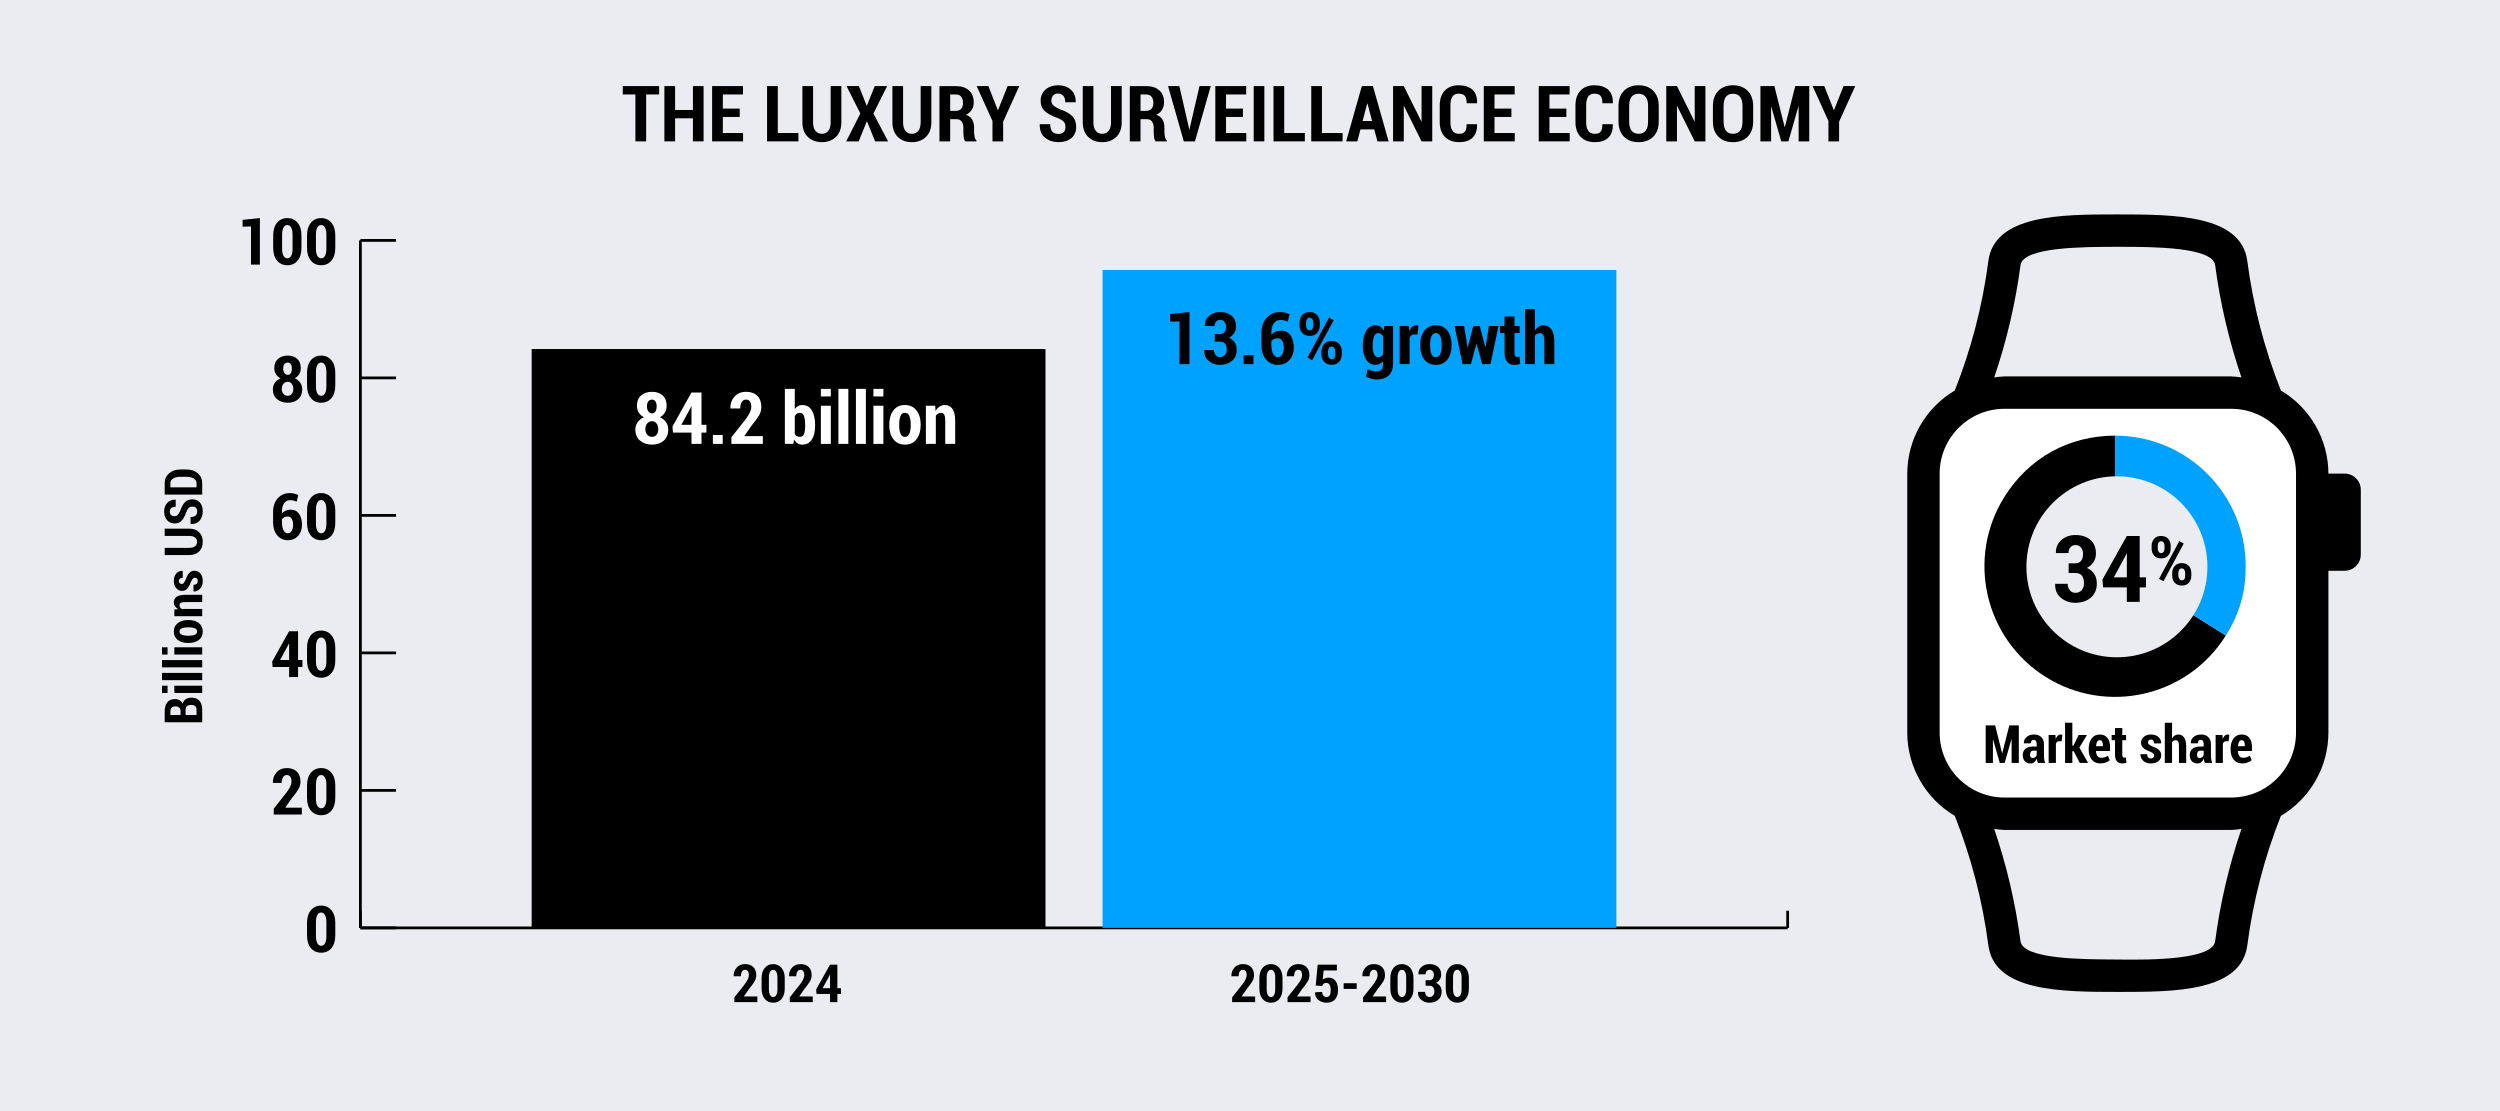 <?xml version="1.0" encoding="UTF-8"?>
<svg id="Layer_1" xmlns="http://www.w3.org/2000/svg" version="1.1" viewBox="0 0 900 400">
  <!-- Generator: Adobe Illustrator 29.6.1, SVG Export Plug-In . SVG Version: 2.1.1 Build 9)  -->
  <defs>
    <style>
      .st0 {
        fill: #fff;
      }

      .st1 {
        fill: #eaecf2;
      }

      .st2 {
        fill: #00a2ff;
      }
    </style>
  </defs>
  <rect class="st1" width="900" height="400"/>
  <path d="M844.056,170.491h-5.831c-.036-12.289-6.535-23.652-17.11-29.913-5.946-14.994-10.008-30.667-12.092-46.662-2.209-16.6-26.229-16.725-46.57-16.725h-.9c-19.51,0-43.529.125-45.739,16.725-2.084,15.994-6.146,31.668-12.091,46.662-10.575,6.261-17.075,17.624-17.111,29.913v93.3c.036,12.289,6.535,23.652,17.11,29.913,5.946,14.994,10.007,30.667,12.092,46.662,2.209,16.6,26.229,16.725,46.57,16.725h.9c19.51,0,43.529-.125,45.739-16.725,2.085-15.994,6.146-31.668,12.092-46.662,10.575-6.261,17.075-17.624,17.11-29.913v-58.313h5.831c3.219.002,5.829-2.606,5.831-5.825v-23.332c.002-3.219-2.606-5.829-5.825-5.831h-.007Z"/>
  <path class="st1" d="M727.386,95.453c.866-6.537,22.403-6.6,35.102-6.6h.695c11.868,0,33.404.063,34.27,6.6,1.825,13.752,4.997,27.291,9.471,40.422-1.221-.191-2.451-.315-3.686-.372h-81.638c-1.234.057-2.465.182-3.685.372,4.474-13.131,7.646-26.67,9.471-40.422Z"/>
  <path class="st1" d="M797.452,338.829c-.866,6.6-22.243,6.794-35.454,6.6-11.799-.08-33.746,0-34.612-6.6-1.825-13.752-4.997-27.291-9.471-40.422,1.221.191,2.451.315,3.685.372h81.638c1.234-.057,2.465-.182,3.685-.372-4.474,13.131-7.646,26.67-9.471,40.422Z"/>
  <path class="st0" d="M826.563,263.791c-.015,12.876-10.449,23.31-23.325,23.325h-81.638c-12.876-.015-23.31-10.449-23.325-23.325v-93.3c.015-12.876,10.449-23.31,23.325-23.325h81.638c12.876.015,23.31,10.449,23.325,23.325v93.3Z"/>
  <path d="M761.429,203.854l39.879,24.919c-13.762,22.024-42.773,28.722-64.798,14.96-22.024-13.762-28.722-42.773-14.96-64.798,8.808-14.096,23.257-22.105,39.879-22.105v47.024Z"/>
  <path class="st2" d="M761.429,203.854v-47.024c25.971,0,47.024,21.053,47.024,47.024,0,9.349-2.191,16.99-7.145,24.919l-39.879-24.919Z"/>
  <circle class="st1" cx="762.092" cy="204.045" r="32.581"/>
  <g>
    <path d="M747.098,202.791c.934,0,1.634-.301,2.101-.903s.7-1.436.7-2.5c0-.901-.244-1.655-.732-2.264-.488-.607-1.162-.912-2.02-.912-.705,0-1.297.267-1.774.798-.479.532-.717,1.228-.717,2.085h-4.494l-.033-.098c-.055-1.867.603-3.398,1.971-4.593,1.368-1.193,3.051-1.791,5.048-1.791,2.248,0,4.041.581,5.383,1.742,1.34,1.162,2.011,2.817,2.011,4.967,0,1.097-.293,2.102-.879,3.013-.587.912-1.385,1.623-2.395,2.134,1.14.467,2.022,1.178,2.646,2.133.624.956.937,2.112.937,3.469,0,2.161-.725,3.857-2.174,5.089-1.449,1.232-3.304,1.849-5.562,1.849-1.965,0-3.681-.584-5.146-1.751-1.466-1.167-2.172-2.83-2.117-4.991l.032-.098h4.479c0,.923.261,1.696.781,2.321.521.624,1.178.936,1.971.936.934,0,1.688-.319,2.264-.961.575-.64.863-1.46.863-2.459,0-1.28-.269-2.223-.807-2.825-.537-.603-1.316-.903-2.337-.903h-2.394v-3.485h2.394Z"/>
    <path d="M770.287,207.84h2.264v3.615h-2.264v5.211h-4.625v-5.211h-8.549l-.229-2.817,8.762-15.683h4.641v14.885ZM760.973,207.84h4.689v-8.566l-.098-.016-.423.944-4.169,7.638Z"/>
    <path d="M774.58,196.533c0-1.025.301-1.88.9-2.564.601-.684,1.441-1.025,2.523-1.025,1.097,0,1.945.34,2.546,1.02.601.681.9,1.537.9,2.57v.919c0,1.025-.298,1.876-.895,2.552s-1.439,1.014-2.528,1.014-1.937-.338-2.54-1.014c-.604-.676-.907-1.526-.907-2.552v-.919ZM776.787,197.452c0,.469.107.864.322,1.187.214.322.521.482.918.482.382,0,.678-.158.889-.477.21-.318.315-.716.315-1.192v-.919c0-.469-.106-.868-.321-1.198s-.518-.495-.906-.495c-.391,0-.69.165-.901.495-.21.33-.315.729-.315,1.198v.919ZM778.851,209.247l-1.599-.87,7.299-13.573,1.599.871-7.299,13.572ZM781.999,206.302c0-1.018.302-1.869.906-2.553s1.451-1.025,2.54-1.025c1.098,0,1.944.34,2.541,1.02.596.68.895,1.532.895,2.559v.918c0,1.034-.299,1.889-.895,2.564-.597.676-1.439,1.014-2.528,1.014-1.098,0-1.948-.338-2.553-1.014s-.906-1.53-.906-2.564v-.918ZM784.205,207.22c0,.453.119.847.358,1.181.238.334.536.501.895.501.453,0,.767-.15.941-.453.175-.302.263-.712.263-1.229v-.918c0-.47-.105-.867-.315-1.193-.211-.325-.512-.488-.901-.488-.397,0-.703.163-.918.488-.215.326-.322.724-.322,1.193v.918Z"/>
  </g>
  <g>
    <path d="M237.293,34.009h-4.676v16.885h-3.869v-16.885h-4.553v-3.021h13.098v3.021Z"/>
    <path d="M253.29,50.894h-3.842v-8.299h-6.412v8.299h-3.855v-19.906h3.855v8.6h6.412v-8.6h3.842v19.906Z"/>
    <path d="M266.305,42.103h-6.084v5.783h7.287v3.008h-11.143v-19.906h11.115v3.021h-7.26v5.086h6.084v3.008Z"/>
    <path d="M280.004,47.886h7.424v3.008h-11.279v-19.906h3.855v16.898Z"/>
    <path d="M302.891,30.988v13.002c0,2.261-.649,4.024-1.948,5.291-1.299,1.267-2.992,1.9-5.079,1.9s-3.765-.636-5.059-1.907-1.941-3.033-1.941-5.284v-13.002h3.842v13.002c0,1.358.282,2.395.848,3.11.565.716,1.335,1.073,2.311,1.073.993,0,1.771-.355,2.331-1.066s.841-1.75.841-3.117v-13.002h3.855Z"/>
    <path d="M311.997,38.029h.082l2.83-7.041h4.471l-4.949,9.871,5.277,10.035h-4.662l-2.926-7.191h-.082l-2.912,7.191h-4.484l5.072-10.035-4.963-9.871h4.457l2.789,7.041Z"/>
    <path d="M335.293,30.988v13.002c0,2.261-.649,4.024-1.948,5.291-1.299,1.267-2.992,1.9-5.079,1.9s-3.765-.636-5.059-1.907-1.941-3.033-1.941-5.284v-13.002h3.842v13.002c0,1.358.282,2.395.848,3.11.565.716,1.335,1.073,2.311,1.073.993,0,1.771-.355,2.331-1.066s.841-1.75.841-3.117v-13.002h3.855Z"/>
    <path d="M342.061,42.91v7.984h-3.855v-19.893h5.961c1.978,0,3.534.515,4.669,1.545,1.135,1.03,1.702,2.466,1.702,4.307,0,1.03-.239,1.923-.718,2.68-.479.757-1.169,1.358-2.071,1.805,1.039.347,1.786.921,2.242,1.723.456.802.684,1.805.684,3.008v1.449c0,.556.063,1.14.191,1.75.128.611.355,1.058.684,1.34v.287h-3.992c-.319-.292-.521-.768-.608-1.429-.087-.661-.13-1.319-.13-1.976v-1.395c0-1.012-.21-1.795-.629-2.352-.419-.556-1.021-.834-1.805-.834h-2.324ZM342.061,39.902h2.078c.829,0,1.461-.248,1.894-.745.433-.497.649-1.201.649-2.112,0-.93-.214-1.668-.643-2.215s-1.053-.82-1.873-.82h-2.105v5.893Z"/>
    <path d="M359.219,39.642h.082l3.432-8.654h4.211l-5.811,12.811v7.096h-3.842v-7.342l-5.701-12.564h4.211l3.418,8.654Z"/>
    <path d="M383.569,45.726c0-.793-.203-1.419-.608-1.88-.405-.46-1.133-.909-2.181-1.347-2.042-.72-3.577-1.536-4.607-2.447-1.03-.911-1.545-2.188-1.545-3.828,0-1.631.588-2.96,1.764-3.985s2.675-1.538,4.498-1.538c1.933,0,3.486.547,4.662,1.641s1.745,2.562,1.709,4.402l-.027.082h-3.746c0-1.03-.23-1.812-.69-2.345s-1.119-.8-1.976-.8c-.738,0-1.312.244-1.723.731-.41.488-.615,1.096-.615,1.825,0,.675.232,1.23.697,1.668s1.263.916,2.393,1.436c1.923.638,3.379,1.445,4.368,2.42.989.976,1.483,2.288,1.483,3.938,0,1.705-.579,3.044-1.736,4.02-1.157.976-2.693,1.463-4.607,1.463-1.887,0-3.5-.526-4.84-1.579s-1.987-2.654-1.941-4.806l.027-.082h3.76c0,1.249.253,2.146.759,2.693s1.251.82,2.235.82c.829,0,1.451-.228,1.866-.684.415-.456.622-1.062.622-1.818Z"/>
    <path d="M403.817,30.988v13.002c0,2.261-.649,4.024-1.948,5.291-1.299,1.267-2.992,1.9-5.079,1.9s-3.765-.636-5.059-1.907-1.941-3.033-1.941-5.284v-13.002h3.842v13.002c0,1.358.282,2.395.848,3.11.565.716,1.335,1.073,2.311,1.073.993,0,1.771-.355,2.331-1.066s.841-1.75.841-3.117v-13.002h3.855Z"/>
    <path d="M410.584,42.91v7.984h-3.855v-19.893h5.961c1.978,0,3.534.515,4.669,1.545,1.135,1.03,1.702,2.466,1.702,4.307,0,1.03-.239,1.923-.718,2.68-.479.757-1.169,1.358-2.071,1.805,1.039.347,1.786.921,2.242,1.723.456.802.684,1.805.684,3.008v1.449c0,.556.063,1.14.191,1.75.128.611.355,1.058.684,1.34v.287h-3.992c-.319-.292-.521-.768-.608-1.429-.087-.661-.13-1.319-.13-1.976v-1.395c0-1.012-.21-1.795-.629-2.352-.419-.556-1.021-.834-1.805-.834h-2.324ZM410.584,39.902h2.078c.829,0,1.461-.248,1.894-.745.433-.497.649-1.201.649-2.112,0-.93-.214-1.668-.643-2.215s-1.053-.82-1.873-.82h-2.105v5.893Z"/>
    <path d="M427.961,45.808l.164.834h.082l.164-.793,3.445-14.861h4.061l-5.701,19.906h-4.006l-5.674-19.906h4.061l3.404,14.82Z"/>
    <path d="M447.458,42.103h-6.084v5.783h7.287v3.008h-11.143v-19.906h11.115v3.021h-7.26v5.086h6.084v3.008Z"/>
    <path d="M455.168,50.894h-3.842v-19.906h3.842v19.906Z"/>
    <path d="M462.318,47.886h7.424v3.008h-11.279v-19.906h3.855v16.898Z"/>
    <path d="M475.908,47.886h7.424v3.008h-11.279v-19.906h3.855v16.898Z"/>
    <path d="M494.734,46.587h-4.977l-1.121,4.307h-4.02l5.646-19.906h3.992l5.646,19.906h-4.033l-1.135-4.307ZM490.551,43.552h3.391l-1.654-6.316h-.082l-1.654,6.316Z"/>
    <path d="M515.611,50.894h-3.855l-6.316-12.701-.082.014v12.688h-3.855v-19.906h3.855l6.316,12.715.082-.014v-12.701h3.855v19.906Z"/>
    <path d="M531.717,44.714l.027.082c.036,2.133-.508,3.73-1.634,4.792-1.126,1.062-2.732,1.593-4.819,1.593-2.142,0-3.842-.631-5.1-1.894-1.258-1.262-1.887-3.056-1.887-5.38v-5.906c0-2.315.608-4.11,1.825-5.387,1.217-1.276,2.859-1.914,4.929-1.914,2.179,0,3.851.529,5.018,1.586,1.167,1.058,1.731,2.657,1.695,4.799l-.027.082h-3.746c0-1.276-.226-2.169-.677-2.68-.451-.51-1.205-.766-2.263-.766-.966,0-1.69.349-2.174,1.046s-.725,1.766-.725,3.206v5.934c0,1.449.26,2.522.779,3.22s1.304,1.046,2.352,1.046c.957,0,1.646-.253,2.064-.759s.629-1.406.629-2.7h3.732Z"/>
    <path d="M544.104,42.103h-6.084v5.783h7.287v3.008h-11.143v-19.906h11.115v3.021h-7.26v5.086h6.084v3.008Z"/>
    <path d="M563.887,42.103h-6.084v5.783h7.287v3.008h-11.143v-19.906h11.115v3.021h-7.26v5.086h6.084v3.008Z"/>
    <path d="M580.58,44.714l.027.082c.036,2.133-.508,3.73-1.634,4.792-1.126,1.062-2.732,1.593-4.819,1.593-2.142,0-3.842-.631-5.1-1.894-1.258-1.262-1.887-3.056-1.887-5.38v-5.906c0-2.315.608-4.11,1.825-5.387,1.217-1.276,2.859-1.914,4.929-1.914,2.179,0,3.851.529,5.018,1.586,1.167,1.058,1.731,2.657,1.695,4.799l-.027.082h-3.746c0-1.276-.226-2.169-.677-2.68-.451-.51-1.205-.766-2.263-.766-.966,0-1.69.349-2.174,1.046s-.725,1.766-.725,3.206v5.934c0,1.449.26,2.522.779,3.22s1.304,1.046,2.352,1.046c.957,0,1.646-.253,2.064-.759s.629-1.406.629-2.7h3.732Z"/>
    <path d="M597.15,43.73c0,2.343-.661,4.17-1.982,5.482s-3.081,1.969-5.277,1.969-3.951-.656-5.264-1.969-1.969-3.14-1.969-5.482v-5.551c0-2.333.654-4.163,1.962-5.489s3.061-1.989,5.257-1.989,3.958.663,5.284,1.989,1.989,3.156,1.989,5.489v5.551ZM593.309,38.138c0-1.449-.294-2.543-.882-3.281s-1.438-1.107-2.55-1.107c-1.121,0-1.964.367-2.529,1.101-.565.734-.848,1.83-.848,3.288v5.592c0,1.477.285,2.584.854,3.322s1.415,1.107,2.536,1.107,1.971-.369,2.55-1.107.868-1.846.868-3.322v-5.592Z"/>
    <path d="M613.953,50.894h-3.855l-6.316-12.701-.082.014v12.688h-3.855v-19.906h3.855l6.316,12.715.082-.014v-12.701h3.855v19.906Z"/>
    <path d="M631.139,43.73c0,2.343-.661,4.17-1.982,5.482s-3.081,1.969-5.277,1.969-3.951-.656-5.264-1.969-1.969-3.14-1.969-5.482v-5.551c0-2.333.654-4.163,1.962-5.489s3.061-1.989,5.257-1.989,3.958.663,5.284,1.989,1.989,3.156,1.989,5.489v5.551ZM627.297,38.138c0-1.449-.294-2.543-.882-3.281s-1.438-1.107-2.55-1.107c-1.121,0-1.964.367-2.529,1.101-.565.734-.848,1.83-.848,3.288v5.592c0,1.477.285,2.584.854,3.322s1.415,1.107,2.536,1.107,1.971-.369,2.55-1.107.868-1.846.868-3.322v-5.592Z"/>
    <path d="M642.473,45.753h.082l3.732-14.766h5.045v19.906h-3.828v-12.537l-.082-.014-3.596,12.551h-2.584l-3.568-12.455-.082.014v12.441h-3.842v-19.906h5.018l3.705,14.766Z"/>
    <path d="M660.164,39.642h.082l3.432-8.654h4.211l-5.811,12.811v7.096h-3.842v-7.342l-5.701-12.564h4.211l3.418,8.654Z"/>
  </g>
  <g>
    <rect x="129.74" y="333.538" width="513.814" height="1"/>
    <g>
      <rect x="129.24" y="327.851" width="1" height="6.188"/>
      <rect x="643.055" y="327.851" width="1" height="6.188"/>
    </g>
  </g>
  <g>
    <g>
      <path d="M120.704,336.758c0,1.94-.465,3.463-1.394,4.565-.929,1.103-2.153,1.654-3.671,1.654-1.541,0-2.777-.552-3.71-1.654-.933-1.103-1.399-2.625-1.399-4.565v-4.521c0-1.927.464-3.446,1.394-4.561.929-1.113,2.16-1.671,3.693-1.671,1.525,0,2.754.558,3.688,1.671.933,1.114,1.399,2.634,1.399,4.561v4.521ZM117.498,331.954c0-1.088-.168-1.934-.504-2.538-.336-.604-.795-.906-1.376-.906-.597,0-1.06.302-1.388.906-.328.604-.493,1.45-.493,2.538v5.063c0,1.11.166,1.966.499,2.566.332.601.8.9,1.405.9.582,0,1.037-.3,1.365-.9s.493-1.456.493-2.566v-5.063Z"/>
      <g>
        <path d="M108.661,293.24h-10.106v-2.13l4.566-5.767c.649-.876,1.116-1.632,1.399-2.266.283-.635.425-1.213.425-1.733,0-.718-.138-1.286-.414-1.705-.276-.419-.701-.629-1.275-.629-.597,0-1.055.267-1.376.799-.321.532-.481,1.214-.481,2.045h-3.138l-.034-.068c-.03-1.473.415-2.721,1.336-3.744s2.153-1.535,3.693-1.535c1.563,0,2.774.433,3.631,1.297.857.865,1.286,2.042,1.286,3.529,0,1.005-.248,1.93-.742,2.775-.495.847-1.324,1.976-2.487,3.388l-2.243,3.252h5.959v2.492Z"/>
        <path d="M120.705,287.259c0,1.94-.465,3.463-1.394,4.565-.929,1.103-2.153,1.654-3.671,1.654-1.541,0-2.777-.552-3.71-1.654-.933-1.103-1.399-2.625-1.399-4.565v-4.521c0-1.927.464-3.446,1.394-4.561.929-1.113,2.16-1.671,3.693-1.671,1.525,0,2.754.558,3.688,1.671.933,1.114,1.399,2.634,1.399,4.561v4.521ZM117.498,282.455c0-1.088-.168-1.934-.504-2.538-.336-.604-.795-.906-1.376-.906-.597,0-1.06.302-1.388.906-.328.604-.493,1.45-.493,2.538v5.063c0,1.11.166,1.966.499,2.566.332.601.8.9,1.405.9.582,0,1.037-.3,1.365-.9s.493-1.456.493-2.566v-5.063Z"/>
      </g>
      <g>
        <path d="M107.302,237.602h1.575v2.516h-1.575v3.625h-3.218v-3.625h-5.948l-.159-1.96,6.095-10.91h3.229v10.354ZM100.821,237.602h3.263v-5.959l-.068-.012-.294.657-2.9,5.313Z"/>
        <path d="M120.705,237.761c0,1.94-.465,3.463-1.394,4.565-.929,1.103-2.153,1.654-3.671,1.654-1.541,0-2.777-.552-3.71-1.654-.933-1.103-1.399-2.625-1.399-4.565v-4.521c0-1.927.464-3.446,1.394-4.561.929-1.113,2.16-1.671,3.693-1.671,1.525,0,2.754.558,3.688,1.671.933,1.114,1.399,2.634,1.399,4.561v4.521ZM117.498,232.957c0-1.088-.168-1.934-.504-2.538-.336-.604-.795-.906-1.376-.906-.597,0-1.06.302-1.388.906-.328.604-.493,1.45-.493,2.538v5.063c0,1.11.166,1.966.499,2.566.332.601.8.9,1.405.9.582,0,1.037-.3,1.365-.9s.493-1.456.493-2.566v-5.063Z"/>
      </g>
      <g>
        <path d="M104.311,177.511c.582,0,1.112.059,1.592.176s.969.293,1.467.526l-.555,2.368c-.438-.174-.84-.304-1.207-.391-.367-.087-.792-.131-1.274-.131-.846,0-1.53.368-2.051,1.104-.521.737-.782,1.777-.782,3.122v.498c.385-.415.848-.736,1.388-.963s1.146-.34,1.818-.34c1.269,0,2.255.502,2.957,1.507.703,1.005,1.054,2.322,1.054,3.954s-.47,2.962-1.411,3.993-2.162,1.547-3.665,1.547c-1.579,0-2.862-.586-3.852-1.757-.99-1.17-1.484-2.771-1.484-4.803v-3.569c0-2.084.562-3.746,1.688-4.984,1.125-1.239,2.564-1.858,4.316-1.858ZM103.62,185.939c-.499,0-.925.089-1.28.267s-.634.425-.838.742v1.02c0,1.276.194,2.266.583,2.968.389.703.908,1.054,1.558,1.054.566,0,1.02-.29,1.36-.872.34-.581.51-1.307.51-2.175,0-.937-.172-1.672-.516-2.204s-.803-.799-1.376-.799Z"/>
        <path d="M120.705,188.263c0,1.94-.465,3.463-1.394,4.565-.929,1.103-2.153,1.654-3.671,1.654-1.541,0-2.777-.552-3.71-1.654-.933-1.103-1.399-2.625-1.399-4.565v-4.521c0-1.927.464-3.446,1.394-4.561.929-1.113,2.16-1.671,3.693-1.671,1.525,0,2.754.558,3.688,1.671.933,1.114,1.399,2.634,1.399,4.561v4.521ZM117.498,183.459c0-1.088-.168-1.934-.504-2.538-.336-.604-.795-.906-1.376-.906-.597,0-1.06.302-1.388.906-.328.604-.493,1.45-.493,2.538v5.063c0,1.11.166,1.966.499,2.566.332.601.8.9,1.405.9.582,0,1.037-.3,1.365-.9s.493-1.456.493-2.566v-5.063Z"/>
      </g>
      <g>
        <path d="M108.287,132.532c0,.815-.192,1.539-.578,2.169-.385.631-.914,1.124-1.586,1.479.823.37,1.475.901,1.954,1.592s.719,1.482.719,2.374c0,1.533-.485,2.723-1.456,3.569-.971.846-2.211,1.269-3.722,1.269-1.571,0-2.863-.425-3.875-1.274-1.012-.85-1.518-2.037-1.518-3.563,0-.891.247-1.683.742-2.374s1.173-1.222,2.034-1.592c-.71-.355-1.265-.848-1.666-1.479-.4-.63-.6-1.354-.6-2.169,0-1.45.451-2.566,1.354-3.348.903-.782,2.075-1.173,3.518-1.173,1.39,0,2.517.389,3.382,1.167.865.778,1.297,1.896,1.297,3.354ZM105.591,139.998c0-.748-.191-1.359-.572-1.835-.381-.476-.852-.713-1.41-.713-.627,0-1.145.238-1.552.713-.408.476-.612,1.088-.612,1.835,0,.763.204,1.369.612,1.818.408.45.929.674,1.563.674.566,0,1.037-.225,1.411-.674.374-.449.561-1.055.561-1.818ZM105.081,132.679c0-.664-.134-1.191-.402-1.58s-.625-.583-1.07-.583c-.514,0-.918.189-1.212.566-.294.378-.442.91-.442,1.597s.151,1.237.453,1.648c.302.412.706.618,1.212.618.445,0,.8-.204,1.065-.612.264-.408.396-.959.396-1.654Z"/>
        <path d="M120.705,138.763c0,1.941-.465,3.463-1.394,4.566-.929,1.103-2.153,1.654-3.671,1.654-1.541,0-2.777-.551-3.71-1.654-.933-1.103-1.399-2.625-1.399-4.566v-4.521c0-1.926.464-3.446,1.394-4.56.929-1.114,2.16-1.671,3.693-1.671,1.525,0,2.754.557,3.688,1.671.933,1.114,1.399,2.634,1.399,4.56v4.521ZM117.498,133.959c0-1.087-.168-1.933-.504-2.538-.336-.604-.795-.906-1.376-.906-.597,0-1.06.302-1.388.906-.328.604-.493,1.45-.493,2.538v5.064c0,1.11.166,1.965.499,2.566.332.601.8.901,1.405.901.582,0,1.037-.3,1.365-.901s.493-1.456.493-2.566v-5.064Z"/>
      </g>
      <g>
        <path d="M93.559,95.247h-3.207v-13.72l-3.013.079v-2.458l6.22-.634v16.733Z"/>
        <path d="M108.525,89.265c0,1.941-.465,3.463-1.394,4.566-.929,1.103-2.153,1.654-3.671,1.654-1.541,0-2.777-.551-3.71-1.654-.933-1.103-1.399-2.625-1.399-4.566v-4.521c0-1.926.464-3.446,1.394-4.56.929-1.114,2.16-1.671,3.693-1.671,1.525,0,2.754.557,3.688,1.671.933,1.114,1.399,2.634,1.399,4.56v4.521ZM105.319,84.461c0-1.087-.168-1.933-.504-2.538-.336-.604-.795-.906-1.376-.906-.597,0-1.06.302-1.388.906-.328.604-.493,1.45-.493,2.538v5.064c0,1.11.166,1.965.499,2.566.332.601.8.901,1.405.901.582,0,1.037-.3,1.365-.901s.493-1.456.493-2.566v-5.064Z"/>
        <path d="M120.704,89.265c0,1.941-.465,3.463-1.394,4.566-.929,1.103-2.153,1.654-3.671,1.654-1.541,0-2.777-.551-3.71-1.654-.933-1.103-1.399-2.625-1.399-4.566v-4.521c0-1.926.464-3.446,1.394-4.56.929-1.114,2.16-1.671,3.693-1.671,1.525,0,2.754.557,3.688,1.671.933,1.114,1.399,2.634,1.399,4.56v4.521ZM117.498,84.461c0-1.087-.168-1.933-.504-2.538-.336-.604-.795-.906-1.376-.906-.597,0-1.06.302-1.388.906-.328.604-.493,1.45-.493,2.538v5.064c0,1.11.166,1.965.499,2.566.332.601.8.901,1.405.901.582,0,1.037-.3,1.365-.901s.493-1.456.493-2.566v-5.064Z"/>
      </g>
    </g>
    <rect x="129.24" y="86.546" width="1" height="247.492"/>
    <g>
      <rect x="129.74" y="333.538" width="12.846" height="1"/>
      <rect x="129.74" y="284.04" width="12.846" height="1"/>
      <rect x="129.74" y="234.541" width="12.846" height="1"/>
      <rect x="129.74" y="185.043" width="12.846" height="1"/>
      <rect x="129.74" y="135.544" width="12.846" height="1"/>
      <rect x="129.74" y="86.046" width="12.846" height="1"/>
    </g>
  </g>
  <rect class="st2" x="396.924" y="97.188" width="184.973" height="236.85"/>
  <rect x="191.398" y="125.65" width="184.973" height="208.388"/>
  <g>
    <path class="st0" d="M239.996,146.114c0,.914-.216,1.725-.647,2.432-.432.706-1.024,1.259-1.777,1.656.923.415,1.652,1.01,2.189,1.783.538.775.807,1.661.807,2.66,0,1.718-.544,3.051-1.631,3.999-1.088.948-2.479,1.422-4.171,1.422-1.761,0-3.208-.476-4.342-1.429-1.134-.951-1.701-2.282-1.701-3.992,0-.999.277-1.885.831-2.66.555-.773,1.314-1.368,2.279-1.783-.796-.397-1.418-.95-1.866-1.656-.448-.707-.673-1.518-.673-2.432,0-1.625.506-2.875,1.518-3.752,1.011-.875,2.325-1.313,3.941-1.313,1.558,0,2.82.436,3.789,1.308.97.872,1.454,2.124,1.454,3.758ZM236.974,154.48c0-.838-.214-1.523-.642-2.057-.427-.533-.954-.8-1.58-.8-.702,0-1.282.267-1.739.8s-.686,1.219-.686,2.057c0,.854.229,1.534.686,2.038.457.503,1.041.755,1.752.755.635,0,1.161-.252,1.581-.755.418-.504.628-1.184.628-2.038ZM236.403,146.279c0-.745-.15-1.335-.451-1.771-.3-.437-.7-.654-1.199-.654-.575,0-1.028.212-1.358.635s-.495,1.02-.495,1.79.169,1.386.508,1.847c.339.462.791.692,1.358.692.499,0,.897-.229,1.193-.686s.444-1.075.444-1.854Z"/>
    <path class="st0" d="M252.539,152.918h1.765v2.818h-1.765v4.062h-3.605v-4.062h-6.665l-.178-2.196,6.83-12.226h3.618v11.604ZM245.277,152.918h3.656v-6.678l-.076-.013-.33.736-3.25,5.954Z"/>
    <path class="st0" d="M260.168,159.799h-3.529v-3.212h3.529v3.212Z"/>
    <path class="st0" d="M274.628,159.799h-11.324v-2.387l5.116-6.462c.728-.981,1.251-1.828,1.567-2.539.318-.711.477-1.358.477-1.942,0-.804-.154-1.441-.463-1.91-.31-.471-.785-.705-1.429-.705-.669,0-1.183.299-1.542.895-.36.598-.54,1.361-.54,2.292h-3.517l-.038-.076c-.034-1.65.466-3.049,1.498-4.196,1.032-1.146,2.412-1.72,4.139-1.72,1.752,0,3.108.484,4.069,1.454.96.969,1.44,2.287,1.44,3.954,0,1.126-.277,2.162-.831,3.11-.555.948-1.483,2.213-2.787,3.796l-2.514,3.644h6.678v2.793Z"/>
    <path class="st0" d="M293.443,153.274c0,2.073-.392,3.724-1.174,4.951-.783,1.228-1.928,1.841-3.435,1.841-.66,0-1.235-.154-1.727-.464-.491-.309-.91-.755-1.257-1.339l-.241,1.536h-3.06v-19.805h3.567v7.287c.33-.474.72-.838,1.168-1.092s.961-.381,1.536-.381c1.515,0,2.664.651,3.447,1.955.782,1.304,1.174,3.051,1.174,5.243v.267ZM289.863,153.007c0-1.38-.14-2.454-.419-3.225s-.791-1.155-1.536-1.155c-.415,0-.772.105-1.072.317-.301.212-.54.508-.718.889v6.386c.178.347.415.607.711.781.296.173.66.26,1.092.26.753,0,1.266-.339,1.536-1.016s.406-1.667.406-2.971v-.267Z"/>
    <path class="st0" d="M299.092,142.724h-3.58v-2.729h3.58v2.729ZM299.092,159.799h-3.58v-13.736h3.58v13.736Z"/>
    <path class="st0" d="M305.402,159.799h-3.58v-19.805h3.58v19.805Z"/>
    <path class="st0" d="M311.711,159.799h-3.58v-19.805h3.58v19.805Z"/>
    <path class="st0" d="M318.021,142.724h-3.58v-2.729h3.58v2.729ZM318.021,159.799h-3.58v-13.736h3.58v13.736Z"/>
    <path class="st0" d="M320.141,152.804c0-2.065.493-3.747,1.479-5.046.985-1.3,2.371-1.949,4.157-1.949s3.165.649,4.164,1.949c.999,1.299,1.498,2.98,1.498,5.046v.292c0,2.065-.497,3.743-1.491,5.033-.995,1.291-2.377,1.937-4.146,1.937-1.794,0-3.187-.644-4.177-1.93s-1.485-2.967-1.485-5.04v-.292ZM323.708,153.096c0,1.278.158,2.294.477,3.047.316.753.856,1.13,1.618,1.13.728,0,1.253-.377,1.574-1.13s.482-1.769.482-3.047v-.292c0-1.261-.161-2.274-.482-3.04-.321-.767-.854-1.149-1.6-1.149s-1.276.385-1.593,1.155c-.318.771-.477,1.781-.477,3.034v.292Z"/>
    <path class="st0" d="M336.658,146.063l.152,1.917c.39-.686.865-1.219,1.428-1.6.563-.381,1.191-.571,1.886-.571,1.168,0,2.084.455,2.749,1.365.664.909.996,2.338.996,4.284v8.341h-3.58v-8.341c0-1.032-.125-1.763-.375-2.19-.249-.427-.628-.641-1.136-.641-.397,0-.755.093-1.073.279-.316.187-.586.448-.806.787v10.105h-3.58v-13.736h3.339Z"/>
  </g>
  <g>
    <path d="M272.646,360.779h-8.275v-1.744l3.739-4.723c.532-.717.914-1.336,1.146-1.855.231-.52.348-.992.348-1.419,0-.588-.113-1.053-.339-1.396-.226-.343-.574-.515-1.043-.515-.489,0-.864.218-1.127.654-.263.436-.394.994-.394,1.674h-2.57l-.028-.055c-.025-1.207.34-2.229,1.095-3.066.754-.838,1.763-1.258,3.024-1.258,1.28,0,2.271.354,2.973,1.062.702.709,1.053,1.672,1.053,2.891,0,.822-.203,1.58-.608,2.272-.405.692-1.084,1.617-2.036,2.774l-1.837,2.662h4.88v2.041Z"/>
    <path d="M282.507,355.881c0,1.59-.38,2.836-1.141,3.738-.761.903-1.763,1.355-3.006,1.355-1.262,0-2.274-.452-3.039-1.355-.764-.902-1.146-2.148-1.146-3.738v-3.701c0-1.578.38-2.822,1.141-3.734s1.769-1.369,3.024-1.369c1.249,0,2.256.457,3.02,1.369.764.912,1.146,2.156,1.146,3.734v3.701ZM279.882,351.947c0-.891-.138-1.583-.413-2.078-.275-.495-.651-.742-1.127-.742-.489,0-.868.247-1.136.742-.27.495-.404,1.188-.404,2.078v4.146c0,.91.136,1.61.408,2.102.272.492.655.738,1.15.738.476,0,.849-.246,1.118-.738.27-.491.404-1.191.404-2.102v-4.146Z"/>
    <path d="M292.592,360.779h-8.275v-1.744l3.739-4.723c.532-.717.914-1.336,1.146-1.855.231-.52.348-.992.348-1.419,0-.588-.113-1.053-.339-1.396-.226-.343-.574-.515-1.043-.515-.489,0-.864.218-1.127.654-.263.436-.394.994-.394,1.674h-2.57l-.028-.055c-.025-1.207.34-2.229,1.095-3.066.754-.838,1.763-1.258,3.024-1.258,1.28,0,2.271.354,2.973,1.062.702.709,1.053,1.672,1.053,2.891,0,.822-.203,1.58-.608,2.272-.405.692-1.084,1.617-2.036,2.774l-1.837,2.662h4.88v2.041Z"/>
    <path d="M301.452,355.751h1.29v2.06h-1.29v2.969h-2.635v-2.969h-4.871l-.13-1.605,4.991-8.934h2.644v8.479ZM296.145,355.751h2.672v-4.88l-.056-.01-.241.539-2.375,4.351Z"/>
  </g>
  <g>
    <path d="M451.844,360.779h-8.275v-1.744l3.739-4.723c.532-.717.914-1.336,1.146-1.855.231-.52.348-.992.348-1.419,0-.588-.113-1.053-.339-1.396-.226-.343-.574-.515-1.043-.515-.489,0-.864.218-1.127.654-.263.436-.394.994-.394,1.674h-2.57l-.028-.055c-.025-1.207.34-2.229,1.095-3.066.754-.838,1.763-1.258,3.024-1.258,1.28,0,2.271.354,2.973,1.062.702.709,1.053,1.672,1.053,2.891,0,.822-.203,1.58-.608,2.272s-1.084,1.617-2.036,2.774l-1.837,2.662h4.879v2.041Z"/>
    <path d="M461.706,355.881c0,1.59-.381,2.836-1.142,3.738-.761.903-1.763,1.355-3.006,1.355-1.262,0-2.274-.452-3.038-1.355-.764-.902-1.146-2.148-1.146-3.738v-3.701c0-1.578.38-2.822,1.141-3.734s1.769-1.369,3.024-1.369c1.249,0,2.256.457,3.021,1.369.764.912,1.146,2.156,1.146,3.734v3.701ZM459.08,351.947c0-.891-.138-1.583-.412-2.078-.275-.495-.651-.742-1.128-.742-.488,0-.867.247-1.136.742-.27.495-.404,1.188-.404,2.078v4.146c0,.91.136,1.61.408,2.102.272.492.655.738,1.15.738.477,0,.85-.246,1.118-.738.27-.491.403-1.191.403-2.102v-4.146Z"/>
    <path d="M471.79,360.779h-8.275v-1.744l3.739-4.723c.531-.717.913-1.336,1.146-1.855.231-.52.348-.992.348-1.419,0-.588-.112-1.053-.339-1.396-.226-.343-.573-.515-1.043-.515-.489,0-.864.218-1.128.654-.263.436-.394.994-.394,1.674h-2.57l-.027-.055c-.025-1.207.34-2.229,1.095-3.066.754-.838,1.763-1.258,3.024-1.258,1.28,0,2.271.354,2.973,1.062.702.709,1.054,1.672,1.054,2.891,0,.822-.203,1.58-.608,2.272-.404.692-1.084,1.617-2.036,2.774l-1.837,2.662h4.88v2.041Z"/>
    <path d="M473.655,354.814l.705-7.543h6.921v2.105h-4.769l-.325,3.275c.229-.191.516-.353.858-.482.344-.13.71-.201,1.1-.213,1.138-.02,2.015.367,2.63,1.159s.923,1.901.923,3.331c0,1.323-.338,2.408-1.016,3.256-.677.848-1.725,1.271-3.141,1.271-1.138,0-2.115-.331-2.932-.993s-1.209-1.564-1.178-2.709l.019-.046,2.542-.131c0,.582.142,1.033.427,1.355.284.321.658.482,1.122.482.538,0,.927-.211,1.165-.631.237-.421.356-1.033.356-1.838s-.133-1.438-.398-1.906c-.267-.467-.668-.7-1.206-.7-.427,0-.755.099-.983.297-.229.198-.387.47-.474.816l-2.347-.157Z"/>
    <path d="M488.406,356.011h-4.694v-2.05h4.694v2.05Z"/>
    <path d="M498.991,360.779h-8.275v-1.744l3.739-4.723c.531-.717.913-1.336,1.146-1.855.231-.52.348-.992.348-1.419,0-.588-.112-1.053-.339-1.396-.226-.343-.573-.515-1.043-.515-.489,0-.864.218-1.128.654-.263.436-.394.994-.394,1.674h-2.57l-.027-.055c-.025-1.207.34-2.229,1.095-3.066.754-.838,1.763-1.258,3.024-1.258,1.28,0,2.271.354,2.973,1.062.702.709,1.054,1.672,1.054,2.891,0,.822-.203,1.58-.608,2.272-.404.692-1.084,1.617-2.036,2.774l-1.837,2.662h4.88v2.041Z"/>
    <path d="M508.854,355.881c0,1.59-.381,2.836-1.142,3.738-.761.903-1.763,1.355-3.006,1.355-1.262,0-2.274-.452-3.038-1.355-.764-.902-1.146-2.148-1.146-3.738v-3.701c0-1.578.38-2.822,1.141-3.734s1.769-1.369,3.024-1.369c1.249,0,2.256.457,3.021,1.369.764.912,1.146,2.156,1.146,3.734v3.701ZM506.228,351.947c0-.891-.138-1.583-.412-2.078-.275-.495-.651-.742-1.128-.742-.488,0-.867.247-1.136.742-.27.495-.404,1.188-.404,2.078v4.146c0,.91.136,1.61.408,2.102.272.492.655.738,1.15.738.477,0,.85-.246,1.118-.738.27-.491.403-1.191.403-2.102v-4.146Z"/>
    <path d="M514.587,352.875c.531,0,.931-.172,1.196-.515.266-.344.399-.818.399-1.425,0-.513-.14-.942-.418-1.289s-.662-.52-1.15-.52c-.402,0-.739.151-1.011.455-.272.303-.408.698-.408,1.188h-2.561l-.019-.057c-.031-1.063.343-1.936,1.122-2.615.779-.681,1.738-1.021,2.876-1.021,1.28,0,2.303.331,3.066.993s1.146,1.604,1.146,2.829c0,.625-.167,1.197-.501,1.717s-.788.925-1.363,1.215c.649.267,1.151.672,1.507,1.216.356.544.534,1.203.534,1.976,0,1.231-.413,2.198-1.239,2.899-.825.702-1.882,1.054-3.168,1.054-1.119,0-2.097-.333-2.932-.998-.835-.664-1.237-1.612-1.206-2.844l.019-.055h2.552c0,.525.148.966.445,1.321.297.356.671.534,1.122.534.532,0,.962-.183,1.29-.548.327-.365.491-.832.491-1.401,0-.729-.153-1.266-.459-1.609-.307-.343-.75-.515-1.331-.515h-1.364v-1.985h1.364Z"/>
    <path d="M528.8,355.881c0,1.59-.381,2.836-1.142,3.738-.761.903-1.763,1.355-3.006,1.355-1.262,0-2.274-.452-3.038-1.355-.764-.902-1.146-2.148-1.146-3.738v-3.701c0-1.578.38-2.822,1.141-3.734s1.769-1.369,3.024-1.369c1.249,0,2.256.457,3.021,1.369.764.912,1.146,2.156,1.146,3.734v3.701ZM526.174,351.947c0-.891-.138-1.583-.412-2.078-.275-.495-.651-.742-1.128-.742-.488,0-.867.247-1.136.742-.27.495-.404,1.188-.404,2.078v4.146c0,.91.136,1.61.408,2.102.272.492.655.738,1.15.738.477,0,.85-.246,1.118-.738.27-.491.403-1.191.403-2.102v-4.146Z"/>
  </g>
  <g>
    <path d="M720.761,271.157h.056l2.533-10.02h3.423v13.508h-2.598v-8.508l-.056-.009-2.439,8.517h-1.754l-2.422-8.451-.055.009v8.442h-2.607v-13.508h3.404l2.515,10.02Z"/>
    <path d="M733.646,274.646c-.099-.223-.18-.464-.246-.724-.064-.26-.112-.525-.143-.798-.223.501-.516.912-.877,1.234-.361.321-.807.482-1.332.482-.915,0-1.619-.268-2.109-.803-.492-.535-.738-1.27-.738-2.203,0-.978.323-1.736.969-2.278.646-.541,1.613-.812,2.9-.812h1.141v-.835c0-.501-.093-.886-.278-1.155-.186-.269-.461-.403-.825-.403-.322,0-.566.108-.733.325-.167.216-.251.525-.251.928l-2.523-.01-.018-.056c-.037-.866.287-1.602.974-2.208s1.593-.909,2.718-.909c1.059,0,1.914.303,2.57.909.655.606.983,1.472.983,2.598v4.119c0,.47.034.915.103,1.336.067.421.172.841.314,1.262h-2.598ZM731.727,272.901c.346,0,.655-.106.928-.32.271-.213.457-.472.557-.774v-1.577h-1.141c-.439,0-.76.143-.961.427s-.301.644-.301,1.076c0,.347.083.628.25.845.167.216.39.324.668.324Z"/>
    <path d="M742.191,266.871l-.891-.028c-.291,0-.533.078-.729.232-.194.154-.345.371-.449.649v6.921h-2.607v-10.038h2.439l.103,1.419c.191-.507.438-.9.737-1.183.301-.281.645-.422,1.035-.422.117,0,.225.011.324.032.099.022.201.048.307.079l-.27,2.338Z"/>
    <path d="M746.515,270.434h-.474v4.212h-2.615v-14.473h2.615v8.238h.428l1.818-3.804h3.015l-2.728,4.527,3.136,5.511h-2.997l-2.198-4.212Z"/>
    <path d="M756.107,274.841c-1.324,0-2.351-.458-3.08-1.373-.73-.916-1.095-2.094-1.095-3.535v-.381c0-1.515.351-2.749,1.053-3.701s1.69-1.429,2.964-1.429c1.182,0,2.088.405,2.719,1.216.631.81.946,1.91.946,3.303v1.428h-5.065c.043.742.212,1.333.506,1.772.293.439.746.659,1.359.659.52,0,.953-.061,1.303-.182.35-.12.725-.311,1.127-.57l.678,1.633c-.359.328-.843.604-1.452.826-.608.223-1.263.334-1.962.334ZM755.949,266.472c-.439,0-.765.194-.979.58-.213.387-.348.917-.403,1.592h2.486v-.232c0-.612-.085-1.089-.255-1.429s-.453-.511-.85-.511Z"/>
    <path d="M764.021,262.112v2.495h1.363v1.864h-1.363v5.112c0,.427.061.729.186.909.123.18.293.27.51.27.123,0,.226-.008.307-.023.08-.016.179-.042.297-.079l.203,1.93c-.247.087-.483.149-.709.19-.227.04-.481.061-.766.061-.854,0-1.508-.26-1.963-.779-.453-.52-.682-1.34-.682-2.459v-5.131h-1.215v-1.864h1.215v-2.495h2.617Z"/>
    <path d="M775.516,272.029c0-.297-.115-.551-.344-.761s-.671-.467-1.326-.77c-1.021-.384-1.787-.813-2.301-1.29s-.77-1.089-.77-1.837c0-.816.326-1.512.979-2.088.652-.574,1.517-.862,2.593-.862,1.126,0,2.024.299,2.694.896.672.597.992,1.35.961,2.259l-.019.056h-2.523c0-.421-.093-.759-.278-1.016s-.467-.385-.844-.385c-.304,0-.559.099-.766.297-.207.197-.311.438-.311.723,0,.297.102.537.306.72s.649.435,1.336.756c1.058.365,1.845.793,2.36,1.285.518.491.775,1.13.775,1.915,0,.854-.342,1.553-1.025,2.098-.684.544-1.585.816-2.704.816-1.169,0-2.094-.334-2.774-1.002-.68-.668-1.005-1.426-.974-2.273l.028-.056h2.375c.012.544.142.936.389,1.174.248.238.588.356,1.021.356.371,0,.654-.091.848-.273.195-.182.293-.428.293-.737Z"/>
    <path d="M781.936,265.823c.266-.445.586-.79.96-1.035.374-.244.787-.366,1.239-.366.896,0,1.604.353,2.124,1.058s.779,1.791.779,3.256v5.91h-2.616v-5.928c0-.829-.092-1.409-.273-1.74-.183-.33-.466-.496-.85-.496-.303,0-.566.061-.793.181-.226.121-.416.292-.57.515v7.469h-2.607v-14.473h2.607v5.65Z"/>
    <path d="M793.755,274.646c-.099-.223-.181-.464-.246-.724-.064-.26-.112-.525-.144-.798-.223.501-.515.912-.877,1.234-.361.321-.806.482-1.331.482-.915,0-1.619-.268-2.11-.803-.492-.535-.738-1.27-.738-2.203,0-.978.324-1.736.97-2.278.646-.541,1.612-.812,2.899-.812h1.141v-.835c0-.501-.092-.886-.277-1.155-.186-.269-.461-.403-.826-.403-.322,0-.566.108-.732.325-.168.216-.251.525-.251.928l-2.523-.01-.019-.056c-.037-.866.287-1.602.975-2.208.686-.606,1.592-.909,2.718-.909,1.058,0,1.914.303,2.569.909.656.606.984,1.472.984,2.598v4.119c0,.47.033.915.102,1.336s.173.841.315,1.262h-2.598ZM791.834,272.901c.347,0,.656-.106.928-.32.272-.213.458-.472.557-.774v-1.577h-1.141c-.439,0-.76.143-.96.427-.201.284-.302.644-.302,1.076,0,.347.084.628.25.845.168.216.391.324.668.324Z"/>
    <path d="M802.299,266.871l-.891-.028c-.291,0-.533.078-.729.232-.193.154-.344.371-.449.649v6.921h-2.607v-10.038h2.44l.103,1.419c.191-.507.438-.9.736-1.183.301-.281.646-.422,1.035-.422.117,0,.226.011.324.032.1.022.201.048.307.079l-.27,2.338Z"/>
    <path d="M807.197,274.841c-1.323,0-2.35-.458-3.08-1.373-.729-.916-1.094-2.094-1.094-3.535v-.381c0-1.515.351-2.749,1.053-3.701.701-.952,1.689-1.429,2.964-1.429,1.181,0,2.087.405,2.718,1.216.631.81.947,1.91.947,3.303v1.428h-5.066c.043.742.213,1.333.506,1.772.294.439.747.659,1.359.659.52,0,.954-.061,1.303-.182.35-.12.726-.311,1.128-.57l.677,1.633c-.358.328-.842.604-1.451.826s-1.264.334-1.963.334ZM807.04,266.472c-.439,0-.765.194-.979.58-.213.387-.348.917-.402,1.592h2.486v-.232c0-.612-.086-1.089-.256-1.429s-.453-.511-.849-.511Z"/>
  </g>
  <g>
    <path d="M428.208,131.088h-3.593v-15.374l-3.377.089v-2.755l6.97-.711v18.751Z"/>
    <path d="M439.177,120.271c.728,0,1.273-.235,1.638-.705s.546-1.119.546-1.949c0-.703-.19-1.291-.571-1.765s-.905-.711-1.574-.711c-.55,0-1.012.208-1.384.622s-.559.957-.559,1.625h-3.504l-.025-.076c-.042-1.456.47-2.649,1.536-3.58s2.378-1.396,3.936-1.396c1.752,0,3.15.453,4.195,1.358,1.046.906,1.568,2.196,1.568,3.872,0,.855-.229,1.638-.686,2.349s-1.079,1.265-1.866,1.663c.889.364,1.576.918,2.063,1.663.486.745.729,1.646.729,2.704,0,1.684-.565,3.007-1.694,3.967-1.131.96-2.575,1.441-4.336,1.441-1.532,0-2.869-.455-4.012-1.365s-1.692-2.207-1.65-3.891l.025-.076h3.491c0,.719.203,1.322.609,1.809s.918.73,1.536.73c.728,0,1.316-.25,1.765-.749s.673-1.138.673-1.917c0-.999-.209-1.733-.629-2.203-.418-.47-1.025-.705-1.821-.705h-1.866v-2.717h1.866Z"/>
    <path d="M451.237,131.088h-3.529v-3.212h3.529v3.212Z"/>
    <path d="M460.822,112.337c.651,0,1.246.065,1.783.197.538.131,1.086.328,1.645.59l-.622,2.653c-.491-.195-.941-.341-1.353-.438-.41-.097-.886-.146-1.428-.146-.948,0-1.714.413-2.298,1.238s-.876,1.991-.876,3.498v.559c.432-.465.95-.825,1.555-1.079.605-.254,1.285-.381,2.038-.381,1.422,0,2.526.563,3.313,1.688s1.181,2.603,1.181,4.431-.526,3.32-1.581,4.475c-1.053,1.155-2.422,1.733-4.106,1.733-1.769,0-3.208-.656-4.316-1.968s-1.663-3.106-1.663-5.383v-3.999c0-2.336.631-4.198,1.892-5.586s2.873-2.082,4.837-2.082ZM460.048,121.782c-.559,0-1.037.1-1.435.298s-.711.476-.939.832v1.143c0,1.43.218,2.539.654,3.326.436.787,1.018,1.181,1.745,1.181.635,0,1.143-.326,1.523-.978s.571-1.464.571-2.438c0-1.049-.192-1.873-.578-2.469-.385-.597-.898-.895-1.542-.895Z"/>
    <path d="M467.83,116.158c0-1.092.319-2.001.958-2.729.64-.728,1.534-1.092,2.686-1.092,1.168,0,2.071.362,2.711,1.085.639.724.958,1.636.958,2.736v.978c0,1.092-.317,1.998-.952,2.717s-1.532,1.079-2.691,1.079-2.061-.36-2.704-1.079-.965-1.625-.965-2.717v-.978ZM470.179,117.136c0,.5.114.92.343,1.263s.555.514.978.514c.406,0,.722-.169.945-.508.225-.338.337-.762.337-1.27v-.978c0-.5-.114-.925-.343-1.276s-.55-.527-.965-.527-.734.176-.959.527c-.224.351-.336.776-.336,1.276v.978ZM472.375,129.691l-1.701-.927,7.77-14.447,1.701.927-7.77,14.447ZM475.727,126.556c0-1.083.321-1.989.965-2.717s1.545-1.092,2.704-1.092c1.168,0,2.069.362,2.704,1.085s.952,1.631.952,2.723v.978c0,1.1-.317,2.01-.952,2.729s-1.532,1.079-2.691,1.079c-1.168,0-2.073-.36-2.717-1.079s-.965-1.629-.965-2.729v-.978ZM478.075,127.533c0,.482.127.901.381,1.257s.571.533.952.533c.482,0,.816-.161,1.003-.482s.279-.757.279-1.308v-.978c0-.5-.112-.922-.336-1.27-.225-.347-.544-.521-.959-.521-.423,0-.749.173-.978.521s-.343.77-.343,1.27v.978Z"/>
    <path d="M490.618,124.296c0-2.158.402-3.897,1.206-5.218s1.942-1.98,3.415-1.98c.635,0,1.191.159,1.669.476.479.317.896.768,1.251,1.352l.241-1.574h3.11v13.66c0,1.786-.522,3.169-1.567,4.151-1.046.982-2.495,1.473-4.349,1.473-.609,0-1.251-.093-1.923-.279-.674-.186-1.306-.44-1.898-.762l.597-2.717c.508.271,1.016.474,1.523.609s1.066.203,1.676.203c.796,0,1.386-.218,1.771-.654.386-.436.578-1.115.578-2.038v-1.016c-.347.449-.742.789-1.188,1.022-.443.233-.949.349-1.517.349-1.456,0-2.586-.62-3.39-1.86s-1.206-2.884-1.206-4.932v-.267ZM494.198,124.562c0,1.252.148,2.23.444,2.933s.8,1.054,1.511,1.054c.406,0,.755-.084,1.048-.254.291-.169.53-.415.717-.736v-6.5c-.194-.364-.438-.646-.73-.844-.291-.199-.632-.298-1.021-.298-.694,0-1.195.4-1.504,1.2-.31.8-.464,1.86-.464,3.18v.267Z"/>
    <path d="M510.283,120.449l-1.219-.038c-.397,0-.73.106-.996.317-.268.211-.473.508-.616.889v9.471h-3.567v-13.736h3.339l.14,1.942c.263-.694.599-1.233,1.01-1.619.41-.385.882-.578,1.415-.578.161,0,.309.015.444.044s.275.065.419.108l-.368,3.199Z"/>
    <path d="M511.273,124.093c0-2.065.493-3.747,1.479-5.046.985-1.299,2.371-1.949,4.157-1.949s3.165.649,4.164,1.949,1.498,2.981,1.498,5.046v.292c0,2.065-.497,3.743-1.491,5.034-.995,1.291-2.377,1.936-4.146,1.936-1.794,0-3.187-.643-4.177-1.93s-1.485-2.966-1.485-5.04v-.292ZM514.841,124.385c0,1.278.158,2.293.477,3.047.316.753.856,1.13,1.618,1.13.728,0,1.253-.376,1.574-1.13s.482-1.769.482-3.047v-.292c0-1.261-.161-2.274-.482-3.041s-.854-1.149-1.6-1.149-1.276.385-1.593,1.155c-.318.77-.477,1.782-.477,3.034v.292Z"/>
    <path d="M534.722,125.007h.076l1.219-7.655h3.453l-2.895,13.736h-2.983l-1.993-7.249h-.076l-1.993,7.249h-2.996l-2.895-13.736h3.44l1.244,7.693h.076l1.993-7.693h2.323l2.006,7.655Z"/>
    <path d="M545.221,113.937v3.415h1.866v2.552h-1.866v6.995c0,.584.085.999.254,1.244s.402.368.698.368c.169,0,.309-.011.419-.032s.245-.057.406-.108l.279,2.641c-.339.119-.662.205-.971.26-.31.055-.658.083-1.048.083-1.168,0-2.063-.355-2.685-1.066-.623-.711-.934-1.833-.934-3.364v-7.021h-1.663v-2.552h1.663v-3.415h3.58Z"/>
    <path d="M552.571,119.015c.364-.609.802-1.081,1.314-1.416.512-.334,1.076-.501,1.694-.501,1.228,0,2.196.482,2.907,1.447s1.066,2.45,1.066,4.456v8.087h-3.58v-8.112c0-1.134-.125-1.928-.375-2.38-.249-.453-.637-.679-1.161-.679-.415,0-.776.083-1.085.248-.31.165-.569.4-.781.705v10.22h-3.567v-19.805h3.567v7.731Z"/>
  </g>
  <g>
    <path d="M72.797,260.02h-13.508v-3.869c0-1.41.308-2.508.923-3.293.616-.785,1.536-1.178,2.761-1.178.637,0,1.204.144,1.702.431.498.288.867.714,1.108,1.276.154-.755.517-1.316,1.086-1.685.568-.368,1.233-.552,1.994-.552,1.293,0,2.271.376,2.937,1.127.665.752.997,1.823.997,3.215v4.527ZM65.004,257.403v-1.373c-.013-.562-.17-.993-.473-1.29-.304-.297-.742-.445-1.318-.445-.643,0-1.116.155-1.419.465-.303.309-.454.773-.454,1.391v1.253h3.664ZM66.812,257.403h3.943v-1.911c0-.568-.159-.998-.478-1.289s-.79-.437-1.415-.437c-.644,0-1.141.134-1.494.399-.352.266-.537.68-.557,1.242v1.995Z"/>
    <path d="M60.318,246.855v2.615h-1.994v-2.615h1.994ZM72.797,246.855v2.615h-10.038v-2.615h10.038Z"/>
    <path d="M72.797,242.244v2.616h-14.473v-2.616h14.473Z"/>
    <path d="M72.797,237.633v2.617h-14.473v-2.617h14.473Z"/>
    <path d="M60.318,233.022v2.616h-1.994v-2.616h1.994ZM72.797,233.022v2.616h-10.038v-2.616h10.038Z"/>
    <path d="M67.686,231.473c-1.51,0-2.738-.359-3.688-1.08-.949-.721-1.424-1.733-1.424-3.039,0-1.299.475-2.312,1.424-3.043.95-.729,2.179-1.094,3.688-1.094h.213c1.509,0,2.735.363,3.679,1.09s1.415,1.736,1.415,3.029c0,1.311-.471,2.328-1.41,3.052-.94.724-2.168,1.085-3.684,1.085h-.213ZM67.898,228.866c.934,0,1.676-.116,2.227-.348.551-.232.826-.626.826-1.183,0-.532-.275-.916-.826-1.15-.551-.235-1.293-.354-2.227-.354h-.213c-.922,0-1.662.118-2.223.354-.56.234-.84.625-.84,1.168s.282.933.845,1.165c.562.231,1.302.348,2.218.348h.213Z"/>
    <path d="M62.759,219.403l1.401-.111c-.502-.284-.891-.632-1.17-1.044-.277-.411-.417-.87-.417-1.377,0-.854.333-1.523.997-2.009.665-.485,1.709-.729,3.131-.729h6.096v2.616h-6.096c-.754,0-1.287.092-1.6.273-.312.183-.469.459-.469.83,0,.291.068.553.204.784.136.232.328.429.575.589h7.385v2.617h-10.038v-2.44Z"/>
    <path d="M70.181,207.982c-.297,0-.551.115-.761.344s-.467.672-.77,1.326c-.384,1.021-.813,1.788-1.29,2.301-.477.514-1.089.771-1.837.771-.816,0-1.512-.326-2.088-.979-.574-.653-.862-1.517-.862-2.593,0-1.126.299-2.024.896-2.695.597-.672,1.35-.991,2.259-.961l.056.02v2.523c-.421,0-.759.092-1.016.277s-.385.468-.385.845c0,.304.099.558.297.766.197.207.438.311.723.311.297,0,.537-.103.72-.306.183-.205.435-.65.756-1.336.365-1.059.793-1.846,1.285-2.361.491-.517,1.13-.775,1.915-.775.854,0,1.553.342,2.098,1.025.544.684.816,1.586.816,2.705,0,1.168-.334,2.094-1.002,2.773-.668.681-1.426,1.006-2.273.975l-.056-.028v-2.375c.544-.013.936-.142,1.174-.39.238-.247.356-.588.356-1.021,0-.371-.091-.654-.273-.849-.182-.195-.428-.293-.737-.293Z"/>
    <path d="M59.289,190.31h8.822c1.534,0,2.731.44,3.591,1.322.859.881,1.29,2.03,1.29,3.446s-.432,2.555-1.295,3.433c-.862.878-2.058,1.317-3.586,1.317h-8.822v-2.607h8.822c.922,0,1.626-.191,2.111-.574.485-.384.729-.906.729-1.568,0-.674-.242-1.201-.725-1.582-.482-.38-1.188-.57-2.115-.57h-8.822v-2.616Z"/>
    <path d="M69.29,182.377c-.538,0-.963.139-1.275.414-.312.274-.617.768-.914,1.479-.488,1.387-1.042,2.428-1.661,3.127-.618.699-1.484,1.049-2.598,1.049-1.106,0-2.008-.399-2.704-1.197-.695-.798-1.044-1.814-1.044-3.053,0-1.311.371-2.365,1.113-3.163s1.738-1.185,2.988-1.159l.055.018v2.543c-.698,0-1.229.156-1.591.469-.361.312-.542.759-.542,1.34,0,.501.165.891.496,1.169s.743.417,1.238.417c.458,0,.835-.157,1.132-.473s.622-.856.974-1.623c.434-1.305.98-2.293,1.643-2.965.662-.671,1.553-1.006,2.672-1.006,1.156,0,2.065.393,2.728,1.178s.993,1.828.993,3.127c0,1.279-.357,2.375-1.072,3.283-.714.91-1.801,1.35-3.261,1.318l-.056-.02v-2.551c.848,0,1.457-.172,1.828-.516.371-.342.557-.848.557-1.516,0-.562-.155-.985-.465-1.268-.309-.281-.72-.422-1.233-.422Z"/>
    <path d="M72.797,178.063h-13.508v-4.166c0-1.41.527-2.576,1.582-3.498,1.055-.921,2.407-1.382,4.059-1.382h2.236c1.657,0,3.01.461,4.059,1.382,1.048.922,1.572,2.087,1.572,3.498v4.166ZM61.34,175.447h9.416v-1.549c0-.674-.334-1.218-1.002-1.633-.668-.414-1.531-.622-2.588-.622h-2.255c-1.045,0-1.901.208-2.569.622-.668.415-1.002.959-1.002,1.633v1.549Z"/>
  </g>
</svg>